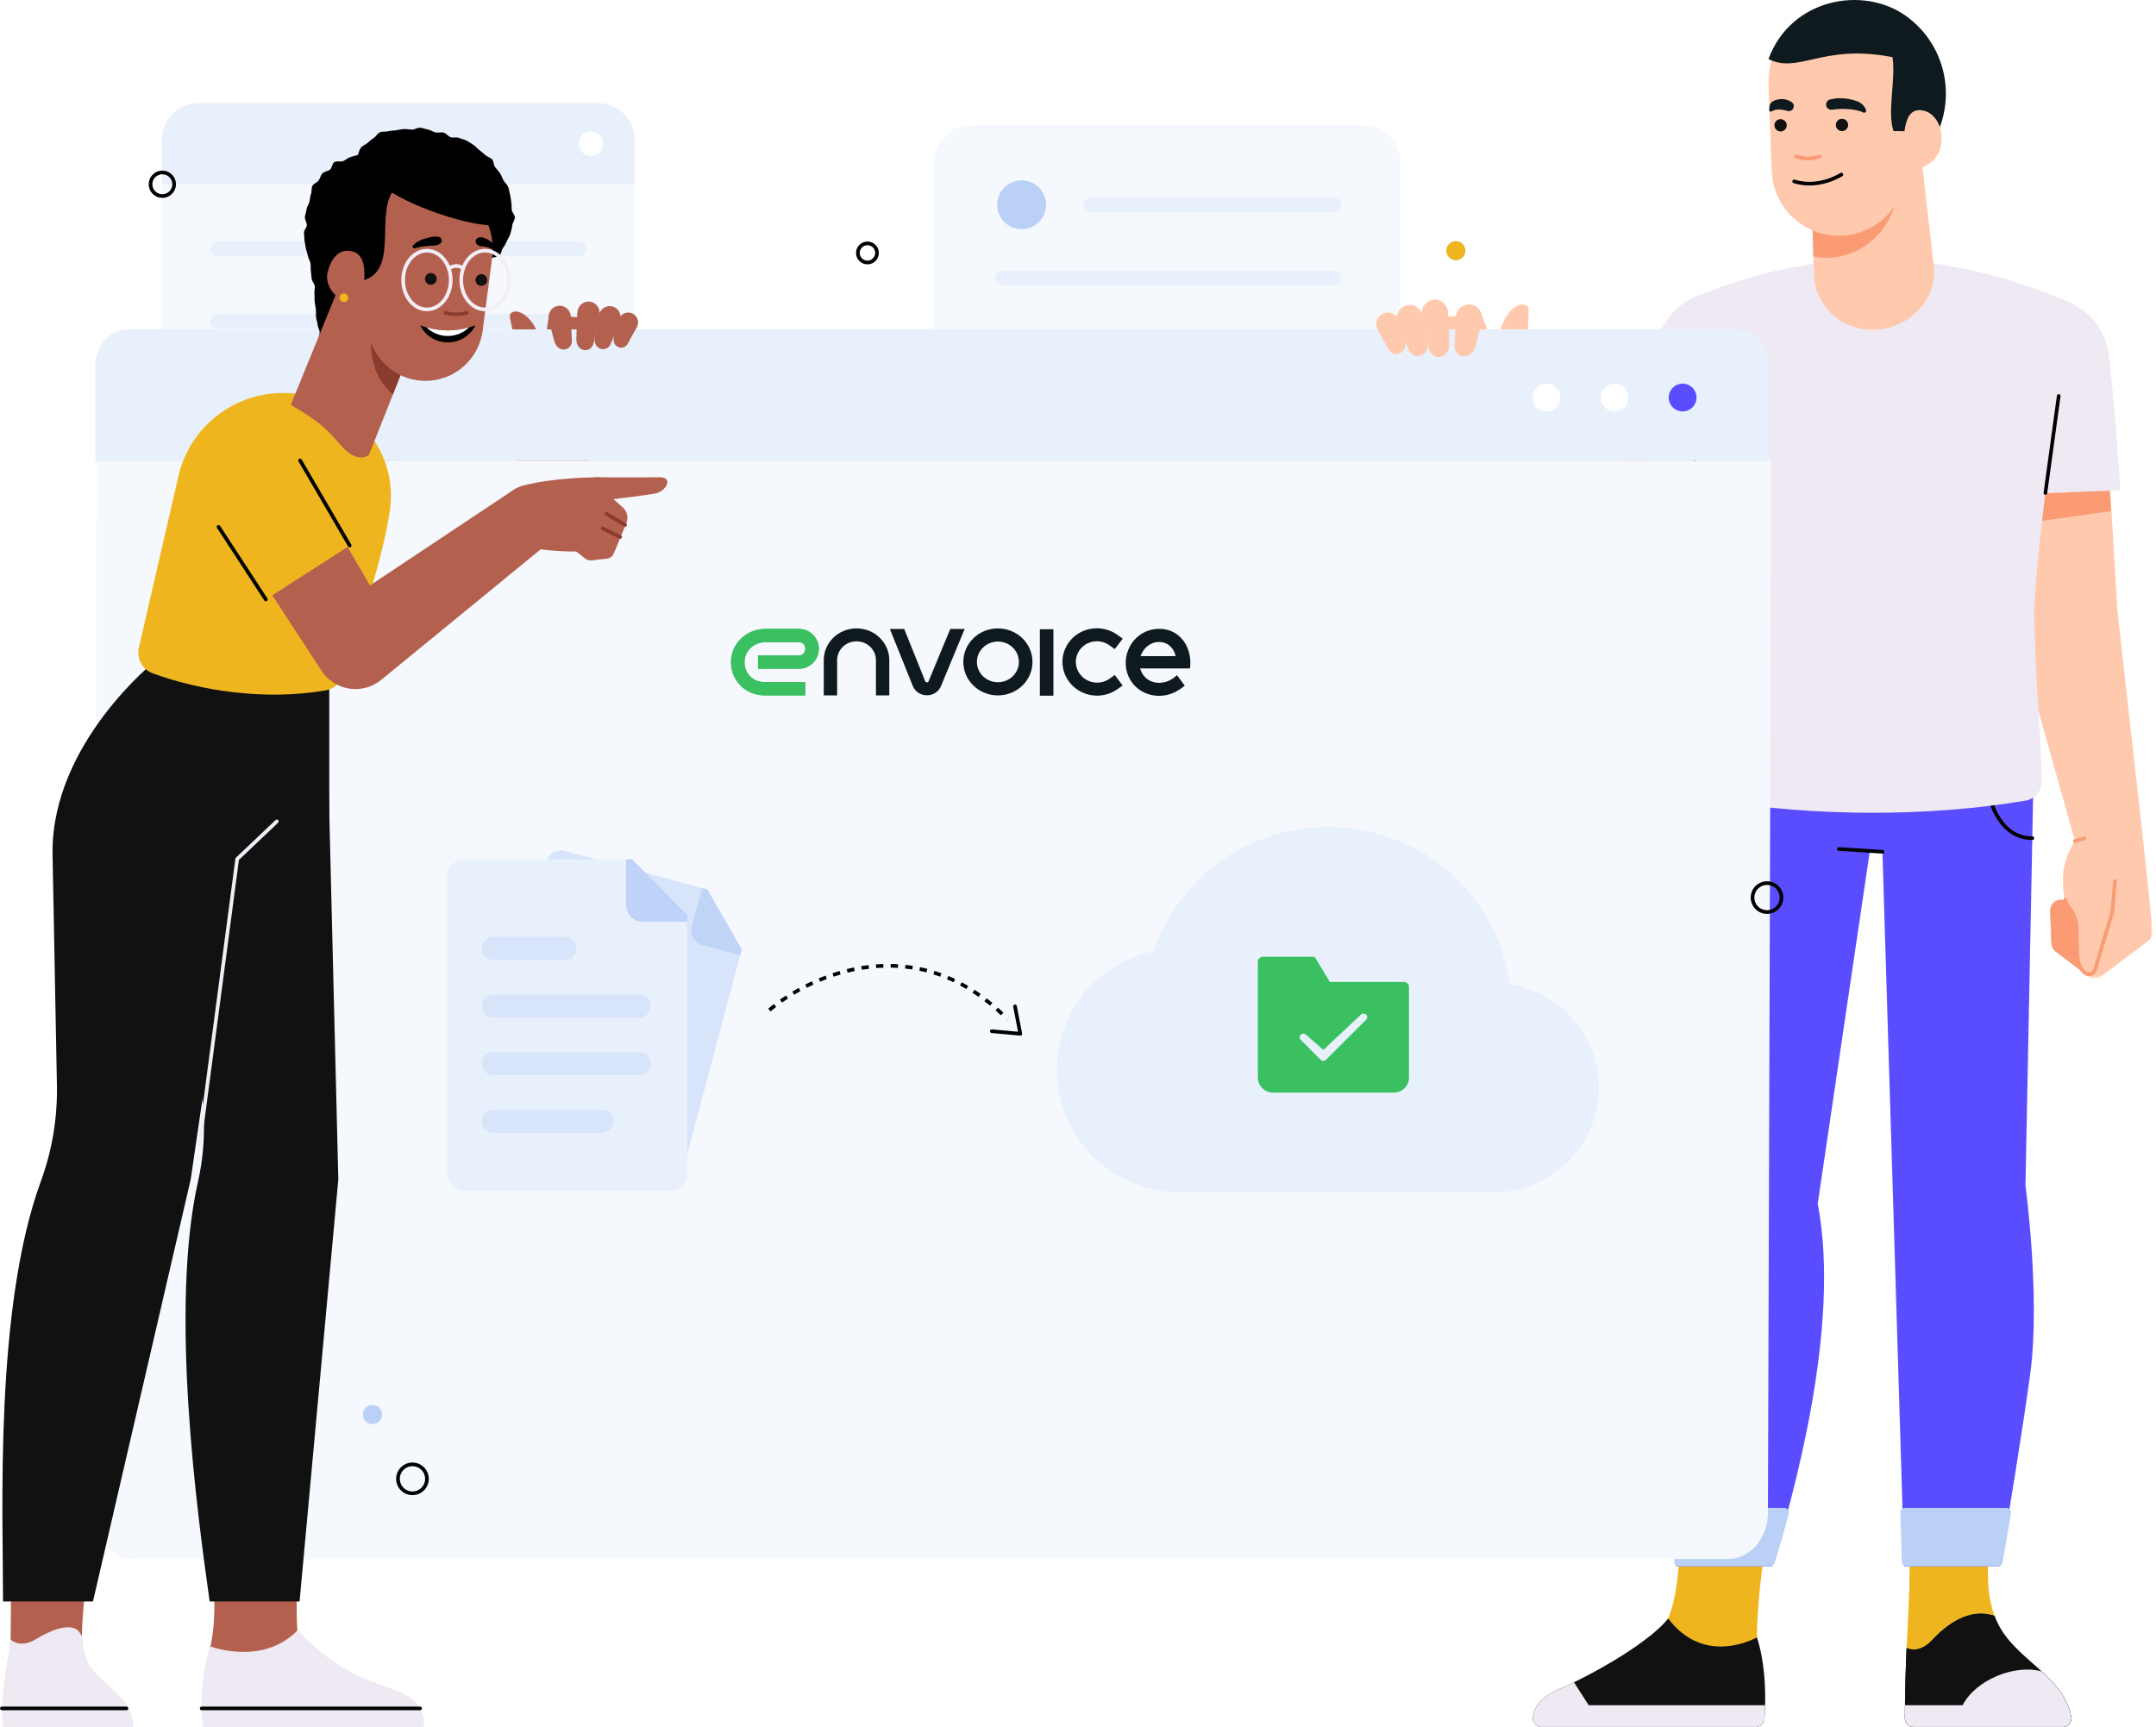 <svg width="589" height="472" viewBox="0 0 589 472" fill="none" xmlns="http://www.w3.org/2000/svg">
<path fill-rule="evenodd" clip-rule="evenodd" d="M163.345 123.106H54.268C48.74 123.106 44.26 118.629 44.26 113.106V38.184C44.26 32.662 48.74 28.184 54.268 28.184H163.345C168.871 28.184 173.353 32.662 173.353 38.184V113.106C173.353 118.629 168.871 123.106 163.345 123.106" fill="#F5F8FC"/>
<path d="M88.893 106.416H128.72" stroke="#D6E3F8" stroke-width="4" stroke-linecap="round" stroke-linejoin="round"/>
<path d="M59.516 87.794H158.095" stroke="#E8F0FC" stroke-width="4" stroke-linecap="round" stroke-linejoin="round"/>
<path d="M59.516 68.036H158.095" stroke="#E8F0FC" stroke-width="4" stroke-linecap="round" stroke-linejoin="round"/>
<path fill-rule="evenodd" clip-rule="evenodd" d="M173.353 50.346V38.184C173.353 32.661 168.871 28.184 163.345 28.184H54.268C48.74 28.184 44.26 32.661 44.26 38.184V50.346H173.353Z" fill="#E8F0FC"/>
<path fill-rule="evenodd" clip-rule="evenodd" d="M164.79 39.265C164.79 37.418 163.292 35.92 161.442 35.92C159.594 35.92 158.096 37.418 158.096 39.265C158.096 41.112 159.594 42.61 161.442 42.61C163.292 42.61 164.79 41.112 164.79 39.265" fill="white"/>
<path fill-rule="evenodd" clip-rule="evenodd" d="M372.051 136.913H265.552C259.698 136.913 254.953 132.172 254.953 126.323V44.716C254.953 38.868 259.698 34.126 265.552 34.126H372.051C377.904 34.126 382.649 38.868 382.649 44.716V126.323C382.649 132.172 377.904 136.913 372.051 136.913" fill="#F5F8FC"/>
<path fill-rule="evenodd" clip-rule="evenodd" d="M285.77 55.944C285.77 52.258 282.78 49.271 279.091 49.271C275.404 49.271 272.414 52.258 272.414 55.944C272.414 59.629 275.404 62.617 279.091 62.617C282.78 62.617 285.77 59.629 285.77 55.944" fill="#BAD0F7"/>
<path d="M297.977 55.944H364.34" stroke="#E8F0FC" stroke-width="4" stroke-linecap="round" stroke-linejoin="round"/>
<path d="M273.959 75.944H364.341" stroke="#E8F0FC" stroke-width="4" stroke-linecap="round" stroke-linejoin="round"/>
<path d="M273.959 95.944H364.341" stroke="#E8F0FC" stroke-width="4" stroke-linecap="round" stroke-linejoin="round"/>
<path d="M273.959 115.944H364.341" stroke="#E8F0FC" stroke-width="4" stroke-linecap="round" stroke-linejoin="round"/>
<path fill-rule="evenodd" clip-rule="evenodd" d="M160.149 95.933C155.583 94.385 150.626 96.828 149.078 101.39L133.79 146.411L102.088 121.936C101.929 121.814 101.731 121.668 101.565 121.553C95.665 117.45 87.555 118.904 83.448 124.799C79.343 130.693 80.797 138.798 86.697 142.9L132.683 174.878L133.377 175.363C134.483 176.126 135.744 176.703 137.128 177.037C143.167 178.496 149.248 174.786 150.707 168.751L165.828 106.241C166.861 101.912 164.452 97.391 160.149 95.933" fill="#B3614E"/>
<path fill-rule="evenodd" clip-rule="evenodd" d="M111.338 162.566L127.681 140.791L103.169 120.669C102.997 120.529 102.782 120.36 102.603 120.227C96.204 115.489 87.173 116.83 82.432 123.222C77.69 129.615 79.032 138.638 85.429 143.377L111.338 162.566Z" fill="#EFB51F"/>
<path fill-rule="evenodd" clip-rule="evenodd" d="M172.967 88.055L150.011 86.017C150.011 86.017 149.45 89.309 148.739 94.449C148.174 93.398 147.473 92.046 146.794 90.598C144.527 85.773 141.477 84.701 140.163 85.227C138.98 85.7 139.141 86.307 139.727 88.778C141.067 94.426 140.028 101.907 146.81 109.648C146.816 109.656 148.734 113.126 156.247 114.247C162.849 115.233 167.656 112.864 168.762 107.817C170.231 101.111 172.246 93.288 172.967 88.055" fill="#B3614E"/>
<path fill-rule="evenodd" clip-rule="evenodd" d="M2.883 448.004C3.165 435.397 2.773 424.226 2.773 424.226C2.773 406.025 26.974 411.982 24.653 423.579C24.653 423.579 22.392 438.381 22.339 448.308C22.27 461.532 2.849 465.737 2.883 448.004" fill="#B3614E"/>
<path fill-rule="evenodd" clip-rule="evenodd" d="M2.884 448.004C1.73 456.631 0.117 462.411 0.786 471.896H36.404C36.006 460.528 22.713 460.372 22.637 448.308C21.593 442.013 14.307 445.17 9.633 448.004C5.445 450.545 2.884 448.004 2.884 448.004" fill="#EEE9F2"/>
<path d="M34.547 466.826H0.518" stroke="black" stroke-linecap="round" stroke-linejoin="round"/>
<path fill-rule="evenodd" clip-rule="evenodd" d="M81.514 422.812C81.191 432.331 80.429 445.263 82.047 450.955C84.931 461.096 54.011 465.032 57.479 449.892C59.284 442.011 58.539 432.071 57.344 423.396C55.076 406.927 82.139 404.407 81.514 422.812" fill="#B3614E"/>
<path fill-rule="evenodd" clip-rule="evenodd" d="M57.479 449.892C57.479 449.892 53.854 459.254 55.509 471.902L115.707 471.896C115.707 471.896 117.177 465.477 108.937 462.242C101.53 459.334 92.046 457.086 81.32 445.466C71.739 455.331 57.479 449.892 57.479 449.892" fill="#EEE9F2"/>
<path d="M114.762 466.827H55.102" stroke="black" stroke-linecap="round" stroke-linejoin="round"/>
<path fill-rule="evenodd" clip-rule="evenodd" d="M477.31 82.45C469.676 78.167 460.047 80.818 455.761 88.446L433.484 130.884L412.534 98.657C409.022 93.53 402.015 92.219 396.883 95.729C392.175 98.949 390.656 101.781 393.154 106.735L419.951 164.665C423.776 172.272 433.049 175.34 440.663 171.516C443.52 170.081 445.739 167.879 447.191 165.285L447.687 164.4L483.37 104.017C487.657 96.389 484.944 86.734 477.31 82.45" fill="#FFC9AE"/>
<path fill-rule="evenodd" clip-rule="evenodd" d="M378.449 88.925L404.592 85.398C404.592 85.398 406.299 89.919 408.189 95.758C408.63 94.418 409.167 92.698 409.66 90.872C411.302 84.783 414.633 82.905 416.273 83.247C417.749 83.554 417.686 84.294 417.514 87.293C417.122 94.148 419.878 102.647 413.579 113.065C413.573 113.075 412.056 117.512 403.537 120.37C396.052 122.88 389.961 121.113 387.63 115.462C384.533 107.954 380.371 94.871 378.449 88.925" fill="#FFC9AE"/>
<path fill-rule="evenodd" clip-rule="evenodd" d="M438.662 121.019L455.76 88.445C460.047 80.817 469.676 78.166 477.31 82.45C484.944 86.733 487.657 96.389 483.37 104.017L459.429 144.532L438.662 121.019Z" fill="#FB9B73"/>
<path fill-rule="evenodd" clip-rule="evenodd" d="M437.26 117.124L454.749 88.523C459.367 80.303 469.743 77.448 477.97 82.062C486.195 86.678 489.12 97.084 484.5 105.304L467.045 136.363L437.26 117.124Z" fill="#EEE9F2"/>
<path fill-rule="evenodd" clip-rule="evenodd" d="M578.441 166.693L574.3 96.889C573.211 88.19 565.272 82.021 556.566 83.109C548.552 84.11 542.683 90.917 542.652 98.779L550.807 172.377C550.85 172.839 567.308 231.405 567.308 231.405C569.528 237.266 574.081 240.299 579.946 238.082C584.746 236.267 585.511 231.769 585.174 226.904L578.441 166.693Z" fill="#FFC9AE"/>
<path fill-rule="evenodd" clip-rule="evenodd" d="M547.636 143.77L542.652 98.779C542.683 90.917 548.551 84.11 556.566 83.108C565.271 82.02 573.211 88.19 574.3 96.889L576.701 139.659L547.636 143.77Z" fill="#FB9B73"/>
<path fill-rule="evenodd" clip-rule="evenodd" d="M542.007 135.455C541.696 130.002 541.436 124.545 541.194 119.088C540.972 112.359 540.73 105.631 540.763 98.887C540.798 90.119 547.342 82.528 556.281 81.411C565.989 80.197 574.845 87.078 576.059 96.779C576.896 103.471 577.458 110.18 578.038 116.888C578.468 122.573 578.879 128.259 579.228 133.949L542.007 135.455Z" fill="#EEE9F2"/>
<path fill-rule="evenodd" clip-rule="evenodd" d="M527.868 448.097C533.27 442.331 539.09 439.594 544.878 441.516C544.988 441.815 545.088 442.114 545.211 442.411C549.794 453.561 563.941 457.6 565.843 469.225C566.073 470.627 564.96 471.896 563.539 471.896H522.718C521.429 471.896 520.388 470.843 520.393 469.555C520.426 461.5 520.629 455.449 520.862 450.328C522.731 451.068 525.177 450.967 527.868 448.097" fill="#111111"/>
<path fill-rule="evenodd" clip-rule="evenodd" d="M543.939 415.383C543.631 424.142 541.706 432.901 544.879 441.516C539.092 439.593 533.272 442.331 527.869 448.097C525.179 450.967 522.734 451.068 520.863 450.328C521.226 442.38 521.663 436.674 521.663 429.215C521.663 400.597 544.258 406.32 543.939 415.383" fill="#EFB51F"/>
<path fill-rule="evenodd" clip-rule="evenodd" d="M454.642 444.712C457.358 439.265 458.718 432.775 459.012 419.255C457.906 403.975 486.104 402.431 482.325 421.699C482.325 421.699 479.554 439.943 480.043 449.635C480.059 449.688 480.075 449.741 480.093 449.793C482.213 463.24 444.372 459.684 454.642 444.712" fill="#EFB51F"/>
<path fill-rule="evenodd" clip-rule="evenodd" d="M479.986 447.436C474.066 450.455 463.545 452.568 455.734 442.266C451.178 447.954 439.247 455.196 429.998 459.685C428.591 460.367 427.246 460.987 425.999 461.527C420.518 463.9 419.132 466.638 418.782 469.273C418.596 470.663 419.688 471.896 421.091 471.896H479.715C480.931 471.896 481.943 470.963 482.032 469.75C482.105 468.759 482.176 467.457 482.213 465.952C482.33 460.998 482.042 453.759 479.986 447.436" fill="#111111"/>
<path fill-rule="evenodd" clip-rule="evenodd" d="M418.782 469.273C419.133 466.637 420.518 463.9 426 461.527C427.246 460.987 428.592 460.367 429.998 459.685L434.015 465.953H482.212C482.177 467.457 482.104 468.759 482.032 469.751C481.943 470.963 480.931 471.897 479.714 471.897H421.092C419.688 471.897 418.597 470.663 418.782 469.273" fill="#EEE9F2"/>
<path fill-rule="evenodd" clip-rule="evenodd" d="M554.672 375.146C552.692 389.979 548.564 414.966 546.375 427.989H520.229L514.262 232.74L510.847 232.395L496.588 328.943C503.051 362.444 489.809 409.078 484.107 427.989H457.906L462.387 322.932L466.882 200.69H555.763L553.342 323.939C553.342 323.939 557.439 354.412 554.672 375.146" fill="#5A4DFF"/>
<path d="M555.205 229.035C545.232 229.035 543.135 216.169 543.135 216.169" stroke="black" stroke-linecap="round" stroke-linejoin="round"/>
<path d="M465.99 229.035C475.963 229.035 478.062 216.169 478.062 216.169" stroke="black" stroke-linecap="round" stroke-linejoin="round"/>
<path fill-rule="evenodd" clip-rule="evenodd" d="M488.699 413.646C487.297 418.882 485.947 423.453 484.815 427.099C484.65 427.63 484.159 427.989 483.601 427.989H458.63C457.904 427.989 457.327 427.385 457.359 426.661L457.952 413.26C457.983 412.581 458.543 412.045 459.224 412.045H487.469C488.305 412.045 488.916 412.84 488.699 413.646" fill="#BAD0F7"/>
<path fill-rule="evenodd" clip-rule="evenodd" d="M549.391 413.533C548.533 418.558 547.73 423.184 547.072 426.943C546.965 427.551 546.437 427.989 545.819 427.989H520.854C520.168 427.989 519.604 427.444 519.582 426.758L519.155 413.357C519.133 412.639 519.708 412.045 520.428 412.045H548.137C548.925 412.045 549.524 412.757 549.391 413.533" fill="#BAD0F7"/>
<path fill-rule="evenodd" clip-rule="evenodd" d="M565.843 469.225C564.979 463.945 561.586 460.23 557.713 456.703C553.06 452.464 547.711 448.496 545.211 442.411C545.088 442.113 544.988 441.814 544.878 441.516C539.089 439.593 533.27 442.331 527.868 448.097C525.176 450.967 522.731 451.068 520.862 450.328C520.664 454.652 520.492 459.655 520.422 465.952C520.409 467.112 520.399 468.301 520.393 469.555C520.388 470.842 521.429 471.896 522.718 471.896H563.538C564.959 471.896 566.072 470.626 565.843 469.225" fill="#111111"/>
<path fill-rule="evenodd" clip-rule="evenodd" d="M536.177 465.952C539.738 459.024 550.362 454.697 557.715 456.702C561.588 460.23 564.98 463.945 565.844 469.225C566.074 470.627 564.961 471.896 563.54 471.896H522.72C521.431 471.896 520.39 470.842 520.395 469.555C520.4 468.301 520.411 467.112 520.424 465.952H536.177Z" fill="#EEE9F2"/>
<path fill-rule="evenodd" clip-rule="evenodd" d="M565.873 82.822C565.873 82.822 555.761 150.587 555.761 167.528C555.761 180.732 557.763 204.003 557.763 213.627C557.763 216.178 555.912 218.339 553.395 218.766C526.838 223.274 495.906 223.143 468.632 218.732C466.098 218.321 464.227 216.153 464.227 213.587C464.227 203.938 466.229 180.714 466.229 167.528C466.229 153.218 461.031 102.659 458.791 87.293C458.409 84.681 460.077 82.403 462.515 81.385C497.34 66.859 530.466 67.546 565.873 82.822" fill="#EEE9F2"/>
<mask id="mask0_1641_20533" style="mask-type:alpha" maskUnits="userSpaceOnUse" x="560" y="221" width="29" height="47">
<path fill-rule="evenodd" clip-rule="evenodd" d="M560.059 221.735H588.007V267.382H560.059V221.735Z" fill="white"/>
</mask>
<g mask="url(#mask0_1641_20533)">
<path fill-rule="evenodd" clip-rule="evenodd" d="M563.221 245.874C563.486 245.906 563.737 245.98 563.974 246.081C563.124 238.892 563.55 235.719 566.157 230.912C569.598 224.567 583.966 216.124 585.173 226.905C585.173 226.905 586.582 239.586 587.412 247.89L587.413 247.893C587.727 251.043 587.959 253.567 587.998 254.522C587.998 254.535 587.992 254.549 587.992 254.562L588.006 254.716C588.043 255.64 587.625 256.523 586.886 257.08L573.98 266.813C572.974 267.573 571.585 267.572 570.58 266.812L561.545 259.988C560.872 259.479 560.462 258.696 560.428 257.853L560.061 248.786C559.99 247.049 561.493 245.664 563.221 245.874" fill="#FFC9AE"/>
</g>
<path fill-rule="evenodd" clip-rule="evenodd" d="M512.131 90.084V90.084C521.411 89.745 528.692 82.401 528.391 73.681L524.758 41.67L494.586 42.127L495.522 74.693C495.823 83.413 502.85 90.423 512.131 90.084" fill="#FFC9AE"/>
<path fill-rule="evenodd" clip-rule="evenodd" d="M519.001 46.542C519.364 60.432 510.94 69.438 500.281 70.435C498.651 70.587 496.602 70.332 495.388 70.025L494.586 42.126L518.437 41.766L519.001 46.542Z" fill="#FB9B73"/>
<path fill-rule="evenodd" clip-rule="evenodd" d="M526.768 29.199L519.931 51.454C516.953 61.148 506.675 66.594 496.973 63.618C489.302 61.266 484.294 54.321 484.003 46.739L483.148 23.475C482.697 11.172 492.311 0.833 504.624 0.382C516.936 -0.069 527.283 9.538 527.735 21.841C527.827 24.37 527.461 26.905 526.768 29.199" fill="#FFC9AE"/>
<path fill-rule="evenodd" clip-rule="evenodd" d="M520.724 4.38C509.014 -4.023 489.253 -0.458 483.133 16.128C491.415 20.32 497.939 11.845 517.018 15.621C517.963 22.017 515.488 30.494 517.294 35.828C517.294 35.828 520.162 35.76 522.537 36.038C523.925 37.871 524.668 40.816 526.696 40.779C535.106 29.079 532.432 12.784 520.724 4.38" fill="#0E1A1E"/>
<path fill-rule="evenodd" clip-rule="evenodd" d="M520.376 35.289L519.042 43.124C518.713 45.058 520.349 46.758 522.298 46.519C526.502 46.005 529.659 43.355 530.278 39.724C531.073 35.058 528.799 30.779 525.199 30.167C521.601 29.555 520.774 32.951 520.376 35.289" fill="#FFC9AE"/>
<path fill-rule="evenodd" clip-rule="evenodd" d="M484.754 34.242C484.754 35.172 485.509 35.926 486.439 35.926C487.37 35.926 488.125 35.172 488.125 34.242C488.125 33.312 487.37 32.558 486.439 32.558C485.509 32.558 484.754 33.312 484.754 34.242" fill="#111111"/>
<path fill-rule="evenodd" clip-rule="evenodd" d="M501.527 34.144C501.527 35.074 502.282 35.828 503.213 35.828C504.143 35.828 504.898 35.074 504.898 34.144C504.898 33.214 504.143 32.46 503.213 32.46C502.282 32.46 501.527 33.214 501.527 34.144" fill="#111111"/>
<path fill-rule="evenodd" clip-rule="evenodd" d="M483.384 29.286C483.439 28.489 483.785 28.043 484.224 27.74C484.674 27.472 485.185 27.286 485.688 27.186C486.193 27.077 486.693 27.05 487.169 27.086C487.406 27.104 487.644 27.137 487.869 27.204C488.099 27.258 488.319 27.316 488.535 27.42L489.263 27.765C489.945 28.09 490.236 28.906 489.91 29.588C489.614 30.212 488.905 30.507 488.263 30.304C487.523 30.071 486.78 29.943 486.071 29.926C485.717 29.923 485.362 29.925 485.017 30.012C484.68 30.116 484.32 30.214 484 30.434C483.806 30.568 483.539 30.519 483.405 30.325C483.348 30.243 483.324 30.147 483.331 30.054L483.384 29.286Z" fill="#0E1A1E"/>
<path fill-rule="evenodd" clip-rule="evenodd" d="M508.991 30.735C508.429 30.433 507.673 30.256 506.984 30.088C506.274 29.936 505.546 29.867 504.822 29.811C504.095 29.77 503.371 29.744 502.646 29.776C501.924 29.785 501.202 29.89 500.489 29.983C499.704 30.085 498.984 29.534 498.881 28.75C498.784 28.003 499.28 27.317 500.003 27.163L500.356 27.09C501.155 26.922 501.971 26.822 502.788 26.834C503.604 26.829 504.423 26.925 505.227 27.073C506.035 27.227 506.831 27.453 507.598 27.762C508.356 28.11 509.077 28.602 509.563 29.564L509.77 29.977C509.912 30.258 509.799 30.601 509.518 30.742C509.346 30.828 509.148 30.819 508.991 30.735" fill="#0E1A1E"/>
<path d="M503.062 47.706C497.352 50.976 492.584 50.321 490.154 49.574" stroke="black" stroke-linecap="round" stroke-linejoin="round"/>
<path d="M497.101 42.796C494.205 43.678 492.633 43.294 490.672 42.796" stroke="#FB9B73" stroke-linecap="round" stroke-linejoin="round"/>
<path d="M566.865 229.83L569.467 229.035" stroke="#FB9B73" stroke-linecap="round"/>
<path d="M577.791 240.746L577.062 249.178L572.362 264.965C572.014 266.137 570.587 266.628 569.624 265.873C568.687 265.14 567.766 263.808 567.578 261.391C567.38 258.852 567.341 256.1 567.353 253.94C567.364 251.935 566.75 249.965 565.506 248.393C565.012 247.769 564.531 246.938 564.213 245.852" stroke="#FB9B73" stroke-linecap="round"/>
<path fill-rule="evenodd" clip-rule="evenodd" d="M561.797 246.127C562.615 245.733 563.345 245.814 563.975 246.081C563.934 245.733 564.265 245.973 564.486 246.376C566.408 249.88 567.359 253.836 567.409 257.833C567.413 258.161 567.419 258.471 567.426 258.754C567.473 260.729 567.847 263.062 568.717 265.405L561.546 259.988C560.873 259.48 560.462 258.696 560.429 257.854L560.075 249.133C560.025 247.885 560.671 246.669 561.797 246.127" fill="#FB9B73"/>
<path d="M558.787 134.699L562.424 108.198" stroke="black" stroke-linecap="round" stroke-linejoin="round"/>
<path d="M464.037 135.11L461.326 108.75" stroke="black" stroke-linecap="round" stroke-linejoin="round"/>
<path d="M514.261 232.741L502.354 231.99" stroke="black" stroke-linecap="round" stroke-linejoin="round"/>
<path fill-rule="evenodd" clip-rule="evenodd" d="M483.399 100.133C483.399 94.537 479.524 90 474.746 90H34.69C29.911 90 26.037 94.537 26.037 100.133V126H483.399V100.133Z" fill="#E8F0FC"/>
<path fill-rule="evenodd" clip-rule="evenodd" d="M463.481 108.627C463.481 106.53 461.78 104.83 459.68 104.83C457.58 104.83 455.879 106.53 455.879 108.627C455.879 110.725 457.58 112.425 459.68 112.425C461.78 112.425 463.481 110.725 463.481 108.627" fill="#5A4DFF"/>
<path fill-rule="evenodd" clip-rule="evenodd" d="M444.885 108.627C444.885 106.53 443.184 104.83 441.084 104.83C438.986 104.83 437.283 106.53 437.283 108.627C437.283 110.725 438.986 112.425 441.084 112.425C443.184 112.425 444.885 110.725 444.885 108.627" fill="white"/>
<path fill-rule="evenodd" clip-rule="evenodd" d="M426.288 108.627C426.288 106.53 424.586 104.83 422.487 104.83C420.387 104.83 418.686 106.53 418.686 108.627C418.686 110.725 420.387 112.425 422.487 112.425C424.586 112.425 426.288 110.725 426.288 108.627" fill="white"/>
<path fill-rule="evenodd" clip-rule="evenodd" d="M26.456 126L25.537 413.374C25.537 420.347 30.426 426 36.456 426H472.064C478.093 426 482.981 420.347 482.981 413.374L483.899 126H26.456Z" fill="#F5F8FC"/>
<g clip-path="url(#clip0_1641_20533)">
<path fill-rule="evenodd" clip-rule="evenodd" d="M316.688 186.586C318.817 186.567 320.367 185.583 321.529 184.486L323.673 187.361C322.483 188.275 320.222 190.119 316.68 190.134C311.462 190.134 307.541 186.207 307.541 181.15C307.541 176.094 311.462 171.824 316.68 171.824C321.897 171.824 325.2 176.094 325.2 181.15C325.2 181.664 325.156 182.168 325.072 182.659H321.275C321.275 182.658 321.275 182.657 321.276 182.656H311.465C312.143 184.994 314.058 186.586 316.688 186.586ZM311.58 179.295C312.368 177.137 314.183 175.42 316.68 175.42C319.176 175.42 320.831 177.352 321.161 179.295H311.58Z" fill="#0E1A1E"/>
<path fill-rule="evenodd" clip-rule="evenodd" d="M294.147 173.408C295.762 172.272 297.707 171.665 299.702 171.676C301.698 171.687 303.638 172.315 305.245 173.467L306.716 174.52L304.543 177.37L303.072 176.317C302.084 175.609 300.897 175.227 299.681 175.22C298.466 175.213 297.281 175.582 296.296 176.276C295.31 176.969 294.573 177.953 294.193 179.088C293.813 180.223 293.811 181.451 294.188 182.594C294.565 183.737 295.302 184.733 296.289 185.442C297.277 186.15 298.463 186.534 299.679 186.541C300.895 186.549 302.08 186.181 303.066 185.489L304.546 184.449L306.692 187.318L305.212 188.358C303.596 189.493 301.65 190.098 299.655 190.085C297.66 190.072 295.72 189.442 294.114 188.29C292.507 187.137 291.315 185.521 290.705 183.673C290.095 181.826 290.098 179.838 290.715 177.995C291.332 176.151 292.532 174.545 294.147 173.408Z" fill="#0E1A1E"/>
<path fill-rule="evenodd" clip-rule="evenodd" d="M287.78 171.944L287.78 190.096L284.086 190.096L284.086 171.944L287.78 171.944Z" fill="#0E1A1E"/>
<path fill-rule="evenodd" clip-rule="evenodd" d="M272.616 186.425C275.784 186.425 278.352 183.937 278.352 180.867C278.352 177.797 275.784 175.308 272.616 175.308C269.448 175.308 266.88 177.797 266.88 180.867C266.88 183.937 269.448 186.425 272.616 186.425ZM272.616 190.022C277.833 190.022 282.063 185.923 282.063 180.867C282.063 175.811 277.833 171.712 272.616 171.712C267.398 171.712 263.168 175.811 263.168 180.867C263.168 185.923 267.398 190.022 272.616 190.022Z" fill="#0E1A1E"/>
<path d="M243.104 171.861L249.366 187.446C250.736 190.819 255.651 190.845 257.06 187.488L263.543 171.861H259.607L253.682 186.157C253.513 186.56 252.923 186.557 252.759 186.152L247.022 171.861H243.104Z" fill="#0E1A1E"/>
<path fill-rule="evenodd" clip-rule="evenodd" d="M239.301 190.022L239.301 180.385C239.301 177.546 236.926 175.245 233.997 175.245C231.068 175.245 228.693 177.546 228.693 180.385L228.693 190.022L225.047 190.022L225.047 180.385C225.047 175.595 229.054 171.712 233.997 171.712C238.94 171.712 242.947 175.595 242.947 180.385L242.947 190.022L239.301 190.022Z" fill="#0E1A1E"/>
<path fill-rule="evenodd" clip-rule="evenodd" d="M199.691 180.926C199.691 175.857 203.941 171.833 209.183 171.833H218.163C221.293 171.833 223.698 174.262 223.698 177.289C223.698 180.316 221.293 182.751 218.163 182.751H207.08V179.122H218.163C219.362 179.122 220.005 178.198 220.005 177.289C220.005 176.38 219.444 175.47 218.163 175.47H209.183C205.964 175.47 203.399 177.813 203.399 180.926C203.399 184.039 205.701 186.39 208.92 186.39H220.005V190.019H208.92C203.677 190.019 199.691 185.996 199.691 180.926Z" fill="#3AC060"/>
<path fill-rule="evenodd" clip-rule="evenodd" d="M199.691 180.926C199.691 175.857 203.941 171.833 209.183 171.833H218.163C221.293 171.833 223.698 174.262 223.698 177.289C223.698 180.316 221.293 182.751 218.163 182.751H207.08V179.122H218.163C219.362 179.122 220.005 178.198 220.005 177.289C220.005 176.38 219.444 175.47 218.163 175.47H209.183C205.964 175.47 203.399 177.813 203.399 180.926C203.399 184.039 205.701 186.39 208.92 186.39H220.005V190.019H208.92C203.677 190.019 199.691 185.996 199.691 180.926Z" fill="#3AC060"/>
</g>
<path fill-rule="evenodd" clip-rule="evenodd" d="M115.566 421.101C114.795 420.166 114.155 419.119 113.676 417.987C114.155 419.119 114.795 420.166 115.566 421.101" fill="#E8F0FC"/>
<path fill-rule="evenodd" clip-rule="evenodd" d="M125.308 425.692V425.692C123.128 425.692 121.078 425.14 119.289 424.17C121.078 425.14 123.128 425.692 125.308 425.692" fill="#D6E3F8"/>
<path fill-rule="evenodd" clip-rule="evenodd" d="M130.801 438.983V425.692V438.983C130.801 444.506 135.281 448.983 140.809 448.983C135.281 448.983 130.801 444.506 130.801 438.983" fill="#D6E3F8"/>
<path fill-rule="evenodd" clip-rule="evenodd" d="M136.882 279.184C133.307 280.71 130.801 284.253 130.801 288.383V391.811V288.383C130.801 284.253 133.307 280.71 136.882 279.184" fill="#D6E3F8"/>
<path fill-rule="evenodd" clip-rule="evenodd" d="M136.882 279.184C133.307 280.71 130.801 284.253 130.801 288.383V391.811V288.383C130.801 284.253 133.307 280.71 136.882 279.184" fill="#D6E3F8"/>
<path fill-rule="evenodd" clip-rule="evenodd" d="M136.881 279.184C138.087 278.669 139.414 278.383 140.808 278.383C139.413 278.383 138.087 278.669 136.881 279.184" fill="#D6E3F8"/>
<path fill-rule="evenodd" clip-rule="evenodd" d="M92.425 322.279L81.842 437.597H57.276C53.852 413.364 46.285 357.491 54.113 322.776C55.985 314.468 56.214 305.671 54.835 296.823L42.562 215.121C40.518 199.265 49.402 182.346 67.45 183.394C85.499 184.442 89.569 191.044 89.507 204.137L92.425 322.279Z" fill="#111111"/>
<path fill-rule="evenodd" clip-rule="evenodd" d="M42.421 180.606C42.421 180.606 14.344 202.898 14.344 232.753L15.555 296.823C15.686 305.67 14.212 314.468 11.167 322.776C-1.565 357.491 0.832 413.364 0.832 437.597H25.397L52.097 322.279L62.24 252.977C77.238 250.499 89.95 243.306 89.95 231.927V180.606C89.95 160.881 70.425 156.633 42.421 180.606" fill="#111111"/>
<path fill-rule="evenodd" clip-rule="evenodd" d="M106.502 139.633C109.109 121.926 94.688 107.379 77.323 107.379C63.441 107.379 51.46 117.105 48.617 130.682L37.923 177.015C37.241 179.972 38.89 182.946 41.741 183.992C54.858 188.802 72.549 191.506 89.01 188.638C91.121 188.27 92.862 186.787 93.588 184.771C96.57 176.479 104.405 153.879 106.502 139.633" fill="#EFB51F"/>
<path d="M54.488 312.779L64.798 234.728L75.625 224.45" stroke="#F3EDF7" stroke-linecap="round"/>
<path fill-rule="evenodd" clip-rule="evenodd" d="M139.953 61.554C140.027 60.832 140.648 60.138 140.658 59.436C140.669 58.712 139.845 58.019 139.789 57.317C139.731 56.597 139.79 55.897 139.665 55.202C139.538 54.493 139.517 53.778 139.323 53.097C139.125 52.408 139.061 51.671 138.798 51.012C138.531 50.347 137.866 49.878 137.533 49.246C137.202 48.616 136.986 47.938 136.592 47.342C136.199 46.748 135.718 46.238 135.265 45.68C134.819 45.129 134.926 44.057 134.424 43.543C133.929 43.036 133.106 42.822 132.56 42.352C132.024 41.891 131.491 41.387 130.907 40.963C130.337 40.549 129.87 39.911 129.256 39.533C128.654 39.164 128.036 38.726 127.394 38.393C126.769 38.068 125.996 37.957 125.335 37.669C124.687 37.386 123.777 37.732 123.097 37.485C122.432 37.244 121.941 36.455 121.247 36.249C120.528 36.035 119.686 36.352 118.997 36.188C118.266 36.015 117.63 35.51 116.934 35.389C116.192 35.261 115.481 34.971 114.778 34.899C114.028 34.822 113.259 35.439 112.555 35.423C111.801 35.405 111.089 35.213 110.388 35.26C109.634 35.309 108.938 35.473 108.244 35.591C107.499 35.717 106.752 35.664 106.077 35.86C105.351 36.072 104.457 35.848 103.817 36.132C103.123 36.436 102.721 37.302 102.129 37.678C101.491 38.084 100.959 38.564 100.441 39.037C99.883 39.544 99.021 39.781 98.605 40.346C98.158 40.95 98.019 41.716 97.737 42.363C97.087 42.524 96.415 42.707 95.656 42.945C94.99 43.153 94.425 43.737 93.715 44.032C93.059 44.305 92.03 43.907 91.368 44.276C90.743 44.623 90.717 45.934 90.111 46.385C89.537 46.811 88.634 46.826 88.099 47.36C87.595 47.862 87.499 48.703 87.047 49.314C86.626 49.884 85.696 50.139 85.336 50.812C85.003 51.433 85.22 52.322 84.949 53.04C84.701 53.697 84.713 54.408 84.527 55.152C84.356 55.834 83.865 56.442 83.753 57.203C83.65 57.899 83.348 58.595 83.3 59.361C83.255 60.066 83.821 60.797 83.827 61.564C83.827 62.124 82.977 62.864 83.058 63.695C83.12 64.326 83.091 65.05 83.188 65.807C83.272 66.462 83.463 67.152 83.568 67.884C83.665 68.552 84.006 69.214 84.115 69.932C84.218 70.607 84.71 71.242 84.82 71.95C84.926 72.633 84.818 73.362 84.928 74.065C85.034 74.752 85.027 75.465 85.135 76.162C85.241 76.856 85.886 77.472 85.99 78.167C86.096 78.866 85.796 79.625 85.893 80.316C85.995 81.021 85.877 81.749 85.969 82.435C86.062 83.147 86.205 83.839 86.286 84.521C86.37 85.242 86.276 85.96 86.342 86.635C86.412 87.37 86.738 88.051 86.779 88.716C86.827 89.474 87.33 90.183 87.331 90.825C87.333 91.634 87.017 92.381 86.932 92.96C86.811 93.762 86.527 94.408 86.614 94.99C86.732 95.784 87.348 96.077 87.797 96.524C88.258 96.983 88.584 97.526 89.327 97.697C89.937 97.836 90.612 97.541 91.371 97.535C92.015 97.53 92.642 97.273 93.369 97.191C94.027 97.117 94.77 97.551 95.478 97.434C96.141 97.325 96.943 97.855 97.638 97.725C98.309 97.6 98.999 97.503 99.686 97.372C100.364 97.244 100.833 95.944 101.516 95.825C102.202 95.705 103.01 96.315 103.689 96.219C104.386 96.119 105.032 95.626 105.707 95.568C106.416 95.506 107.132 96.035 107.802 96.035C108.509 96.035 109.203 95.662 109.888 95.626C110.595 95.589 111.359 96.178 112.038 96.102C112.743 96.024 113.429 95.7 114.104 95.581C114.799 95.459 115.265 94.342 115.929 94.177C116.615 94.006 117.319 94.071 117.969 93.855C118.638 93.632 119.395 93.709 120.025 93.438C120.672 93.16 121.248 92.769 121.852 92.441C122.468 92.105 123.264 92.061 123.834 91.674C124.413 91.279 124.487 90.255 125.013 89.807C125.546 89.356 126.455 89.338 126.931 88.832C127.406 88.327 128.218 88.054 128.635 87.496C129.049 86.944 129.173 86.142 129.527 85.538C129.875 84.946 130.112 84.269 130.403 83.628C130.683 83.005 131.302 82.471 131.526 81.802C131.744 81.155 130.984 80.219 131.145 79.529C131.3 78.866 132.291 78.353 132.393 77.651C132.492 76.978 132.542 76.256 132.591 75.547C132.636 74.869 132.365 74.15 132.365 73.439C132.365 70.971 133.496 74.283 132.862 72.017C133.304 71.67 133.413 71.066 134.196 70.574C134.772 70.211 135.816 70.333 136.441 69.796C136.976 69.336 136.983 68.298 137.475 67.655C137.905 67.095 138.19 66.484 138.536 65.749C138.834 65.114 139.262 64.533 139.465 63.744C139.641 63.063 139.87 62.365 139.953 61.554" fill="black"/>
<path fill-rule="evenodd" clip-rule="evenodd" d="M93.445 122.036C88.977 117.055 87.783 115.536 79.439 110.619L94.904 72.743L113.227 92.94L100.796 124.303C100.796 124.303 97.815 126.91 93.445 122.036" fill="#B3614E"/>
<path fill-rule="evenodd" clip-rule="evenodd" d="M102.188 80.769L101.44 89.597C100.737 99.448 103.129 103.817 107.318 107.854L113.228 92.939L102.188 80.769Z" fill="#893B2E"/>
<path fill-rule="evenodd" clip-rule="evenodd" d="M133.418 61.529C132.707 61.471 131.997 61.402 131.282 61.3C124.624 60.356 114.095 56.862 107.08 52.632C102.633 59.987 109.308 75.213 97.766 76.939L100.815 91.536C102.592 100.048 110.94 105.508 119.459 103.732C126.194 102.327 131.02 96.791 131.867 90.34L134.432 70.542C134.84 67.388 134.442 64.321 133.418 61.529" fill="#B3614E"/>
<path fill-rule="evenodd" clip-rule="evenodd" d="M122.334 90.28C119.666 90.28 117.123 89.774 114.764 88.889C116.156 91.661 119.018 93.567 122.334 93.567C125.648 93.567 128.511 91.661 129.903 88.889C127.545 89.774 125.001 90.28 122.334 90.28" fill="black"/>
<path fill-rule="evenodd" clip-rule="evenodd" d="M128.153 89.462C126.301 89.987 124.353 90.28 122.333 90.28C120.312 90.28 118.364 89.987 116.512 89.462C118.03 90.908 120.069 91.812 122.333 91.812C124.596 91.812 126.636 90.908 128.153 89.462" fill="white"/>
<path d="M121.721 85.468C123.609 86.027 125.658 86.026 127.544 85.464" stroke="#893B2E" stroke-linecap="round" stroke-linejoin="round"/>
<path fill-rule="evenodd" clip-rule="evenodd" d="M123.14 76.519C123.14 72.086 120.228 68.493 116.636 68.493C113.044 68.493 110.133 72.086 110.133 76.519C110.133 80.952 113.044 84.545 116.636 84.545C120.228 84.545 123.14 80.952 123.14 76.519Z" stroke="#F3EDF7" stroke-linecap="round"/>
<path fill-rule="evenodd" clip-rule="evenodd" d="M139.013 76.519C139.013 72.086 136.102 68.493 132.51 68.493C128.918 68.493 126.006 72.086 126.006 76.519C126.006 80.952 128.918 84.545 132.51 84.545C136.102 84.545 139.013 80.952 139.013 76.519Z" stroke="#F3EDF7" stroke-linecap="round"/>
<path d="M122.781 73.272C124.015 72.476 125.25 72.476 126.484 73.272" stroke="#F3EDF7" stroke-linecap="round"/>
<path fill-rule="evenodd" clip-rule="evenodd" d="M119.313 76.208C119.313 77.094 118.594 77.812 117.708 77.812C116.82 77.812 116.102 77.094 116.102 76.208C116.102 75.322 116.82 74.604 117.708 74.604C118.594 74.604 119.313 75.322 119.313 76.208" fill="#111111"/>
<path fill-rule="evenodd" clip-rule="evenodd" d="M133.114 76.519C133.114 77.404 132.394 78.123 131.509 78.123C130.622 78.123 129.902 77.404 129.902 76.519C129.902 75.632 130.622 74.915 131.509 74.915C132.394 74.915 133.114 75.632 133.114 76.519" fill="#111111"/>
<path fill-rule="evenodd" clip-rule="evenodd" d="M120.214 66.593C119.643 66.955 119.038 67.064 118.444 67.118L116.7 67.231C115.565 67.323 114.496 67.458 113.407 67.84L113.395 67.844C113.128 67.938 112.836 67.798 112.742 67.531C112.675 67.342 112.728 67.139 112.858 67.004C113.789 66.051 115.076 65.464 116.305 65.123C116.923 64.939 117.538 64.823 118.137 64.701C118.74 64.604 119.332 64.569 119.954 64.762L119.973 64.768C120.508 64.935 120.807 65.504 120.64 66.038C120.566 66.277 120.41 66.468 120.214 66.593" fill="black"/>
<path fill-rule="evenodd" clip-rule="evenodd" d="M130.455 65.059C130.899 64.78 131.371 64.786 131.81 64.882C132.246 65.002 132.678 65.144 133.085 65.361C133.494 65.568 133.886 65.834 134.229 66.169C134.57 66.502 134.866 66.923 135.011 67.398C135.094 67.67 134.94 67.958 134.667 68.041C134.524 68.085 134.378 68.064 134.259 67.995L134.173 67.945C133.612 67.618 133.001 67.491 132.366 67.382C132.045 67.34 131.727 67.293 131.403 67.284C131.082 67.251 130.781 67.187 130.455 66.908L130.326 66.797C129.872 66.409 129.819 65.726 130.208 65.272C130.279 65.188 130.366 65.115 130.455 65.059" fill="black"/>
<path fill-rule="evenodd" clip-rule="evenodd" d="M98.651 81.267C98.243 82.899 96.105 83.605 94.392 82.682C90.697 80.688 88.753 77.428 89.519 74.363C90.502 70.425 92.691 67.815 96.246 68.687C101.854 70.063 98.651 81.267 98.651 81.267" fill="#B3614E"/>
<path fill-rule="evenodd" clip-rule="evenodd" d="M94.94 82.005C95.303 81.457 95.153 80.718 94.605 80.355C94.056 79.992 93.318 80.142 92.954 80.69C92.59 81.238 92.741 81.977 93.29 82.339C93.837 82.703 94.577 82.553 94.94 82.005" fill="#EFB51F"/>
<path fill-rule="evenodd" clip-rule="evenodd" d="M151.13 137.133C148.457 133.123 143.038 132.037 139.023 134.708L101.063 159.972L78.92 121.985C78.818 121.813 78.69 121.603 78.58 121.433C74.656 115.415 66.594 113.714 60.571 117.633C54.549 121.553 52.846 129.609 56.768 135.627L87.344 182.537L87.816 183.263C88.033 183.594 88.269 183.917 88.525 184.229C92.41 188.965 99.401 189.658 104.14 185.777L149.399 148.716C152.807 145.904 153.634 140.889 151.13 137.133" fill="#B3614E"/>
<path fill-rule="evenodd" clip-rule="evenodd" d="M72.631 163.8L95.54 149.074L79.572 121.682C79.459 121.492 79.317 121.258 79.195 121.071C74.849 114.404 65.916 112.519 59.243 116.861C52.571 121.204 50.683 130.129 55.03 136.797L72.631 163.8Z" fill="#EFB51F"/>
<path d="M95.538 149.074L81.986 125.827" stroke="black" stroke-linecap="round" stroke-linejoin="round"/>
<path d="M72.629 163.8L59.709 143.978" stroke="black" stroke-linecap="round" stroke-linejoin="round"/>
<path fill-rule="evenodd" clip-rule="evenodd" d="M143.04 132.644C152.494 130.263 164.127 130.434 164.127 130.434C164.127 130.434 169.089 143.781 168.245 148.508C162.161 152.053 148.858 150.429 144.242 149.57C139.963 148.774 136.058 145.282 136.33 140.427C136.541 136.665 139.383 133.565 143.04 132.644" fill="#B3614E"/>
<path fill-rule="evenodd" clip-rule="evenodd" d="M165.123 134.137L170.154 138.675C171.347 139.75 171.732 141.459 171.118 142.942L167.653 151.295C167.351 152.029 166.675 152.541 165.887 152.634L161.645 153.136C161.014 153.211 160.377 153.032 159.879 152.637L156.848 150.244L163.52 136.252L165.123 134.137Z" fill="#B3614E"/>
<path fill-rule="evenodd" clip-rule="evenodd" d="M162.143 130.425C176.528 130.496 176.166 130.414 180.314 130.414C184 130.414 182.049 134.267 178.975 134.85C175.403 135.526 166.049 136.556 166.049 136.556" fill="#B3614E"/>
<path d="M164.648 144.398L169.425 146.716" stroke="#893B2E" stroke-linecap="round"/>
<path d="M165.691 140.403L170.764 143.467" stroke="#893B2E" stroke-linecap="round"/>
<path fill-rule="evenodd" clip-rule="evenodd" d="M156.227 92.749C156.573 95.967 152.182 96.823 151.353 92.925C151.353 92.925 150.167 88.582 149.935 87.229C149.642 85.54 150.66 83.902 152.347 83.592C154.153 83.26 155.838 84.592 155.925 86.424L156.227 92.749Z" fill="#B3614E"/>
<path fill-rule="evenodd" clip-rule="evenodd" d="M162.209 93.531C161.687 96.725 157.227 96.387 157.462 92.408C157.462 92.408 157.595 86.65 157.728 85.284C157.896 83.577 159.312 82.268 161.021 82.416C162.85 82.575 164.122 84.306 163.72 86.096L162.209 93.531Z" fill="#B3614E"/>
<path fill-rule="evenodd" clip-rule="evenodd" d="M166.99 93.636C166 96.679 161.693 95.677 162.521 91.824C162.521 91.824 163.271 87.345 163.608 86.031C164.028 84.388 165.609 83.322 167.258 83.724C169.02 84.155 170.002 86.037 169.34 87.725L166.99 93.636Z" fill="#B3614E"/>
<path fill-rule="evenodd" clip-rule="evenodd" d="M171.707 93.498C170.659 96.205 166.808 95.084 167.751 91.637C167.751 91.637 168.598 88.59 168.969 87.416C169.431 85.949 170.915 85.061 172.388 85.508C173.963 85.985 174.758 87.739 174.075 89.234L171.707 93.498Z" fill="#B3614E"/>
<path fill-rule="evenodd" clip-rule="evenodd" d="M397.386 94.101C396.978 97.908 402.17 98.921 403.153 94.309C403.153 94.309 404.554 89.172 404.83 87.572C405.175 85.572 403.972 83.635 401.976 83.268C399.839 82.876 397.845 84.452 397.741 86.619L397.386 94.101Z" fill="#FFC9AE"/>
<path fill-rule="evenodd" clip-rule="evenodd" d="M390.309 95.025C390.926 98.804 396.202 98.404 395.925 93.697C395.925 93.697 395.768 86.886 395.609 85.27C395.411 83.25 393.737 81.701 391.713 81.877C389.551 82.065 388.046 84.112 388.522 86.23L390.309 95.025Z" fill="#FFC9AE"/>
<path fill-rule="evenodd" clip-rule="evenodd" d="M384.654 95.15C385.826 98.749 390.921 97.564 389.941 93.007C389.941 93.007 389.054 87.709 388.655 86.153C388.157 84.21 386.288 82.948 384.338 83.424C382.253 83.933 381.091 86.16 381.875 88.159L384.654 95.15Z" fill="#FFC9AE"/>
<path fill-rule="evenodd" clip-rule="evenodd" d="M379.072 94.987C380.312 98.189 384.868 96.864 383.754 92.784C383.754 92.784 382.751 89.181 382.313 87.793C381.765 86.058 380.01 85.007 378.268 85.534C376.404 86.1 375.463 88.174 376.272 89.944L379.072 94.987Z" fill="#FFC9AE"/>
<path fill-rule="evenodd" clip-rule="evenodd" d="M47.576 50.346C47.576 48.564 46.131 47.119 44.348 47.119C42.564 47.119 41.119 48.564 41.119 50.346C41.119 52.128 42.564 53.572 44.348 53.572C46.131 53.572 47.576 52.128 47.576 50.346Z" stroke="black" stroke-linecap="round" stroke-linejoin="round"/>
<path fill-rule="evenodd" clip-rule="evenodd" d="M486.691 245.263C486.691 243.08 484.92 241.311 482.736 241.311C480.552 241.311 478.781 243.08 478.781 245.263C478.781 247.446 480.552 249.215 482.736 249.215C484.92 249.215 486.691 247.446 486.691 245.263Z" stroke="black" stroke-linecap="round" stroke-linejoin="round"/>
<path fill-rule="evenodd" clip-rule="evenodd" d="M116.637 404.096C116.637 401.913 114.865 400.144 112.682 400.144C110.497 400.144 108.727 401.913 108.727 404.096C108.727 406.279 110.497 408.048 112.682 408.048C114.865 408.048 116.637 406.279 116.637 404.096Z" stroke="black" stroke-linecap="round" stroke-linejoin="round"/>
<path fill-rule="evenodd" clip-rule="evenodd" d="M104.371 386.522C104.371 385.078 103.2 383.908 101.756 383.908C100.31 383.908 99.139 385.078 99.139 386.522C99.139 387.965 100.31 389.136 101.756 389.136C103.2 389.136 104.371 387.965 104.371 386.522" fill="#BAD0F7"/>
<path fill-rule="evenodd" clip-rule="evenodd" d="M400.344 68.493C400.344 67.049 399.173 65.879 397.728 65.879C396.282 65.879 395.111 67.049 395.111 68.493C395.111 69.937 396.282 71.107 397.728 71.107C399.173 71.107 400.344 69.937 400.344 68.493" fill="#EFB51F"/>
<path fill-rule="evenodd" clip-rule="evenodd" d="M239.594 69.114C239.594 67.67 238.423 66.5 236.978 66.5C235.532 66.5 234.361 67.67 234.361 69.114C234.361 70.558 235.532 71.728 236.978 71.728C238.423 71.728 239.594 70.558 239.594 69.114Z" stroke="black" stroke-linecap="round" stroke-linejoin="round"/>
<g clip-path="url(#clip1_1641_20533)">
<path d="M130.886 304.415L149.197 235.474C149.481 234.405 150.174 233.494 151.124 232.941C152.074 232.388 153.203 232.238 154.262 232.524L193.256 243.065L202.616 259.421L186.651 319.528C186.511 320.058 186.268 320.554 185.937 320.989C185.605 321.424 185.193 321.789 184.722 322.063C184.25 322.336 183.73 322.514 183.191 322.585C182.652 322.656 182.105 322.619 181.58 322.476L133.793 309.558C133.267 309.414 132.774 309.167 132.343 308.83C131.912 308.493 131.551 308.074 131.281 307.596C131.011 307.118 130.837 306.591 130.769 306.045C130.701 305.499 130.741 304.945 130.886 304.415Z" fill="#D7E4FA"/>
<path opacity="0.78" d="M202.617 259.421L202.193 261.015L191.877 258.226C190.837 257.943 189.95 257.255 189.412 256.313C188.874 255.371 188.729 254.252 189.008 253.202L191.805 242.672L193.241 243.06L202.617 259.421Z" fill="#BAD0F7"/>
<path opacity="0.4" d="M172.881 256.843L156.135 252.317C154.671 251.921 153.166 252.797 152.774 254.274L152.772 254.282C152.38 255.759 153.249 257.277 154.713 257.672L171.458 262.199C172.922 262.595 174.427 261.718 174.819 260.241L174.821 260.234C175.213 258.757 174.345 257.239 172.881 256.843Z" fill="#2F2C80"/>
<path opacity="0.4" d="M183.005 288.296L149.018 279.109C147.554 278.713 146.049 279.59 145.657 281.067L145.655 281.074C145.263 282.551 146.132 284.069 147.596 284.465L181.582 293.651C183.046 294.047 184.551 293.171 184.943 291.694L184.945 291.686C185.337 290.21 184.469 288.692 183.005 288.296Z" fill="#2F2C80"/>
<path opacity="0.4" d="M170.827 299.358L145.461 292.501C143.997 292.106 142.493 292.982 142.1 294.459L142.098 294.466C141.706 295.943 142.575 297.461 144.039 297.857L169.405 304.714C170.869 305.109 172.374 304.233 172.766 302.756L172.768 302.749C173.16 301.272 172.291 299.754 170.827 299.358Z" fill="#2F2C80"/>
<path d="M126.39 320.344L108.078 251.402C107.794 250.334 107.943 249.195 108.491 248.237C109.04 247.279 109.943 246.58 111.002 246.293L149.996 235.753L166.209 245.196L182.174 305.303C182.315 305.833 182.351 306.386 182.28 306.929C182.208 307.473 182.032 307.997 181.759 308.472C181.487 308.947 181.125 309.363 180.693 309.696C180.261 310.029 179.769 310.273 179.243 310.414L131.457 323.332C130.929 323.472 130.38 323.506 129.84 323.432C129.299 323.358 128.779 323.177 128.308 322.899C127.837 322.621 127.426 322.253 127.096 321.814C126.767 321.376 126.527 320.876 126.39 320.344Z" fill="#F5F8FC"/>
<path opacity="0.78" d="M166.21 245.196L166.633 246.791L156.317 249.579C155.276 249.859 154.167 249.71 153.234 249.165C152.301 248.621 151.621 247.725 151.342 246.675L148.545 236.145L149.982 235.757L166.21 245.196Z" fill="#2F2C80"/>
<path opacity="0.4" d="M159.979 266.702L125.993 275.889C124.529 276.285 123.66 277.803 124.052 279.28L124.054 279.287C124.446 280.764 125.951 281.641 127.415 281.245L161.402 272.058C162.866 271.662 163.735 270.144 163.342 268.667L163.34 268.66C162.948 267.183 161.443 266.307 159.979 266.702Z" fill="#2F2C80"/>
<path opacity="0.4" d="M163.536 280.095L129.549 289.282C128.085 289.678 127.216 291.196 127.609 292.673L127.611 292.68C128.003 294.157 129.508 295.033 130.972 294.637L164.958 285.451C166.422 285.055 167.291 283.537 166.899 282.06L166.897 282.053C166.505 280.576 165 279.699 163.536 280.095Z" fill="#2F2C80"/>
<path opacity="0.4" d="M158.472 295.818L133.106 302.674C131.642 303.07 130.773 304.588 131.165 306.065L131.167 306.072C131.56 307.549 133.064 308.426 134.528 308.03L159.894 301.173C161.358 300.777 162.227 299.259 161.835 297.782L161.833 297.775C161.441 296.298 159.936 295.422 158.472 295.818Z" fill="#2F2C80"/>
<path d="M122.207 320.625V239.588C122.207 238.332 122.702 237.127 123.582 236.239C124.463 235.351 125.657 234.852 126.902 234.852H172.737L187.768 250.015V320.667C187.768 321.29 187.646 321.907 187.41 322.482C187.173 323.057 186.826 323.58 186.39 324.02C185.953 324.459 185.434 324.808 184.864 325.046C184.293 325.283 183.682 325.405 183.064 325.404H126.894C126.275 325.401 125.662 325.276 125.091 325.034C124.52 324.793 124.002 324.44 123.567 323.996C123.131 323.552 122.787 323.026 122.554 322.447C122.321 321.869 122.203 321.249 122.207 320.625Z" fill="#E8F0FC"/>
<path opacity="0.9" d="M187.768 250.015V251.889H175.642C174.418 251.887 173.246 251.395 172.381 250.521C171.517 249.648 171.031 248.464 171.031 247.229V234.852H172.72L187.768 250.015Z" fill="#BAD0F7"/>
<path opacity="0.4" d="M154.405 256.003H134.721C133.001 256.003 131.605 257.411 131.605 259.147V259.155C131.605 260.891 133.001 262.299 134.721 262.299H154.405C156.126 262.299 157.521 260.891 157.521 259.155V259.147C157.521 257.411 156.126 256.003 154.405 256.003Z" fill="#BED3F8"/>
<path opacity="0.4" d="M174.671 271.754H134.721C133.001 271.754 131.605 273.161 131.605 274.897V274.906C131.605 276.642 133.001 278.049 134.721 278.049H174.671C176.392 278.049 177.787 276.642 177.787 274.906V274.897C177.787 273.161 176.392 271.754 174.671 271.754Z" fill="#BED3F8"/>
<path opacity="0.4" d="M174.671 287.496H134.721C133.001 287.496 131.605 288.903 131.605 290.639V290.648C131.605 292.384 133.001 293.791 134.721 293.791H174.671C176.392 293.791 177.787 292.384 177.787 290.648V290.639C177.787 288.903 176.392 287.496 174.671 287.496Z" fill="#BED3F8"/>
<path opacity="0.4" d="M164.538 303.238H134.721C133.001 303.238 131.605 304.646 131.605 306.382V306.39C131.605 308.126 133.001 309.534 134.721 309.534H164.538C166.259 309.534 167.654 308.126 167.654 306.39V306.382C167.654 304.646 166.259 303.238 164.538 303.238Z" fill="#BED3F8"/>
</g>
<path d="M210.184 276C221.526 266.333 250.415 253.3 275.235 278.5" stroke="black" stroke-dasharray="2 2"/>
<path d="M270.955 281.778L278.739 282.485L277.289 275" stroke="black" stroke-linecap="round" stroke-linejoin="round"/>
<g filter="url(#filter0_d_1641_20533)">
<path d="M414.432 265.964C411.089 241.278 390.077 223 364.766 223C343.038 223 324.175 236.53 317.25 256.944C301.73 260.268 290.746 273.56 290.746 289.464C290.746 306.793 304.356 321.272 321.787 322.697H412.521H412.76C427.326 321.272 438.787 308.929 438.787 294.212C438.787 280.207 428.281 268.101 414.432 265.964Z" fill="#E8F0FC"/>
</g>
<path d="M383.543 268.312H363.291L359.364 261.771C359.303 261.669 359.216 261.585 359.113 261.527C359.009 261.468 358.893 261.437 358.774 261.438H345.013C344.648 261.438 344.298 261.582 344.04 261.84C343.782 262.098 343.637 262.448 343.637 262.813V294.438C343.637 295.532 344.072 296.581 344.846 297.354C345.62 298.128 346.67 298.562 347.765 298.562H380.791C381.886 298.562 382.936 298.128 383.71 297.354C384.484 296.581 384.919 295.532 384.919 294.438V269.688C384.919 269.323 384.774 268.973 384.516 268.715C384.258 268.457 383.908 268.312 383.543 268.312ZM362.233 289.606C361.842 289.996 361.209 289.996 360.819 289.606L355.353 284.145C354.962 283.754 354.966 283.117 355.357 282.727C355.729 282.355 356.329 282.331 356.725 282.678L361.526 286.875L371.837 277.216C372.226 276.852 372.834 276.862 373.211 277.238C373.597 277.624 373.597 278.251 373.211 278.637L362.233 289.606Z" fill="#3AC060"/>
<defs>
<filter id="filter0_d_1641_20533" x="288.746" y="223" width="150.041" height="102.697" filterUnits="userSpaceOnUse" color-interpolation-filters="sRGB">
<feFlood flood-opacity="0" result="BackgroundImageFix"/>
<feColorMatrix in="SourceAlpha" type="matrix" values="0 0 0 0 0 0 0 0 0 0 0 0 0 0 0 0 0 0 127 0" result="hardAlpha"/>
<feOffset dx="-2" dy="3"/>
<feComposite in2="hardAlpha" operator="out"/>
<feColorMatrix type="matrix" values="0 0 0 0 0.729 0 0 0 0 0.816 0 0 0 0 0.969 0 0 0 1 0"/>
<feBlend mode="normal" in2="BackgroundImageFix" result="effect1_dropShadow_1641_20533"/>
<feBlend mode="normal" in="SourceGraphic" in2="effect1_dropShadow_1641_20533" result="shape"/>
</filter>
<clipPath id="clip0_1641_20533">
<rect width="126.1" height="22" fill="white" transform="translate(199.676 170)"/>
</clipPath>
<clipPath id="clip1_1641_20533">
<rect width="135.107" height="138" fill="white" transform="translate(87.586 211)"/>
</clipPath>
</defs>
</svg>
